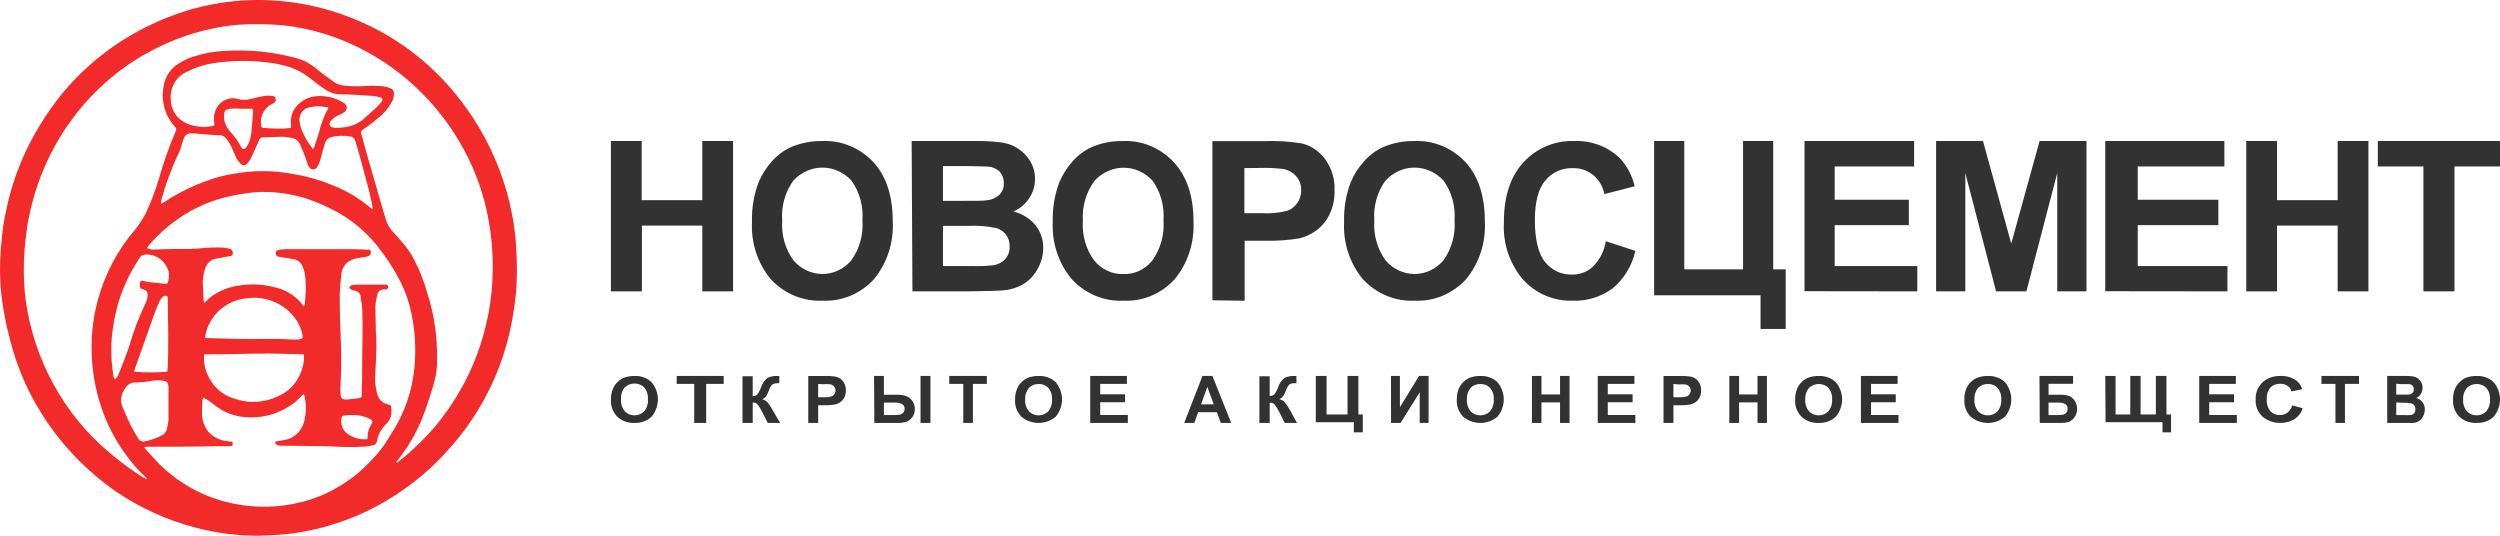 <svg width="266" height="57" viewBox="0 0 266 57" fill="none" xmlns="http://www.w3.org/2000/svg">
<path d="M54.425 22.533C54.179 21.297 53.85 20.081 53.438 18.893C52.663 16.653 51.621 14.523 50.335 12.553C48.836 10.246 47.023 8.176 44.953 6.408C42.671 4.488 40.106 2.963 37.356 1.892C34.594 0.797 31.681 0.168 28.727 0.03C26.698 -0.068 24.663 0.073 22.664 0.449C21.029 0.752 19.425 1.216 17.874 1.836C16.206 2.491 14.6 3.305 13.076 4.266C11.331 5.375 9.71 6.681 8.241 8.158C6.974 9.445 5.835 10.861 4.842 12.385C4.141 13.439 3.509 14.54 2.949 15.681C1.917 17.776 1.151 20.001 0.671 22.3C0.413 23.462 0.239 24.641 0.151 25.829C0.009 27.155 -0.033 28.49 0.025 29.823C0.136 31.758 0.437 33.677 0.922 35.549C1.346 37.373 1.947 39.148 2.716 40.847C4.024 43.675 5.776 46.258 7.9 48.49C9.266 49.924 10.768 51.209 12.385 52.326C14.987 54.086 17.855 55.38 20.87 56.153C23.031 56.719 25.252 57.004 27.481 57C28.378 56.944 29.274 56.944 30.172 56.86C32.082 56.681 33.968 56.285 35.795 55.678C38.347 54.85 40.765 53.633 42.971 52.066C44.664 50.884 46.221 49.503 47.608 47.95C49.304 46.107 50.747 44.03 51.895 41.778C52.895 39.815 53.66 37.732 54.174 35.577C54.525 34.086 54.771 32.571 54.909 31.043C55.03 29.428 55.03 27.807 54.909 26.192C54.837 24.954 54.676 23.744 54.425 22.533ZM39.329 49.17C38.54 50.008 37.658 50.746 36.701 51.367C35.373 52.258 33.916 52.924 32.387 53.341C29.063 54.248 25.552 54.079 22.323 52.857C20.342 52.096 18.53 50.927 16.995 49.421C16.502 48.937 16.098 48.434 15.596 47.922C15.515 47.839 15.435 47.727 15.318 47.587C15.4 47.562 15.484 47.543 15.569 47.531C18.063 47.531 20.592 47.531 23.086 47.475C23.525 47.475 23.983 47.475 24.404 47.475C24.826 47.475 24.763 47.42 24.736 46.991C24.566 46.991 24.377 46.991 24.216 46.935C23.524 46.89 22.867 46.605 22.35 46.126C21.835 45.615 21.53 44.918 21.498 44.18C21.474 43.623 21.492 43.066 21.552 42.513C21.571 42.436 21.598 42.361 21.633 42.29L22.072 42.541C22.431 42.792 22.79 43.053 23.113 43.304C23.978 43.924 24.988 44.294 26.037 44.375C27.644 44.535 29.258 44.16 30.647 43.304C31.203 42.98 31.703 42.561 32.127 42.066C32.157 42.032 32.194 42.003 32.234 41.982C32.251 41.981 32.268 41.975 32.282 41.965C32.296 41.956 32.307 41.942 32.315 41.927C32.353 41.986 32.38 42.052 32.396 42.122C32.609 43.042 32.59 44.004 32.342 44.915C32.219 45.37 31.981 45.782 31.653 46.109C31.325 46.437 30.919 46.667 30.476 46.777C30.091 46.861 29.714 46.917 29.301 46.973C29.248 47.15 29.301 47.261 29.49 47.345C29.602 47.398 29.725 47.427 29.849 47.429C30.261 47.429 30.674 47.429 31.05 47.429L35.087 47.485C36.343 47.579 37.605 47.588 38.863 47.513C39.141 47.513 39.383 47.429 39.661 47.373C39.939 47.317 40.074 47.206 40.101 46.945C40.236 46.227 40.592 45.574 41.114 45.083C41.4 44.821 41.585 44.46 41.634 44.068C41.662 43.824 41.662 43.577 41.634 43.332C41.63 43.26 41.6 43.191 41.551 43.14C41.501 43.088 41.435 43.057 41.365 43.053C41.032 43.004 40.724 42.84 40.491 42.589C40.257 42.338 40.11 42.013 40.074 41.666C39.916 40.993 39.871 40.297 39.939 39.608C39.993 38.733 40.02 37.867 40.047 36.964C40.047 36.424 40.047 35.921 39.993 35.381C39.993 34.45 39.939 33.519 39.939 32.588C39.963 32.189 40.026 31.792 40.127 31.406C40.154 31.225 40.246 31.061 40.384 30.947C40.522 30.833 40.696 30.778 40.872 30.791C40.953 30.791 41.007 30.791 41.087 30.791C41.168 30.791 41.312 30.708 41.312 30.559C41.315 30.523 41.312 30.486 41.301 30.452C41.29 30.417 41.272 30.386 41.248 30.359C41.224 30.332 41.195 30.312 41.163 30.298C41.13 30.284 41.095 30.278 41.06 30.279C40.728 30.279 40.406 30.279 40.047 30.279H38.486C38.154 30.279 37.822 30.279 37.517 30.335C37.452 30.341 37.388 30.36 37.329 30.391C37.275 30.447 37.168 30.531 37.168 30.587C37.178 30.631 37.197 30.673 37.225 30.709C37.253 30.744 37.289 30.773 37.329 30.791C37.489 30.86 37.654 30.916 37.822 30.959C37.969 30.979 38.103 31.051 38.203 31.163C38.303 31.275 38.362 31.421 38.37 31.573C38.423 32.002 38.513 32.421 38.54 32.849C38.621 34.618 38.54 36.424 38.54 38.202C38.54 39.413 38.54 40.623 38.477 41.834V42.094C38.481 42.123 38.479 42.153 38.472 42.182C38.464 42.211 38.451 42.237 38.434 42.261C38.416 42.284 38.394 42.304 38.37 42.318C38.345 42.333 38.317 42.342 38.289 42.346C37.808 42.429 37.323 42.485 36.836 42.513C36.396 42.513 36.262 42.373 36.235 41.917C36.203 41.608 36.203 41.296 36.235 40.986C36.329 39.181 36.329 37.373 36.235 35.568C36.172 34.162 36.145 32.775 36.145 31.341C36.171 30.568 36.237 29.797 36.342 29.032C36.383 28.758 36.485 28.497 36.641 28.273C36.797 28.048 37.002 27.864 37.239 27.738C37.521 27.59 37.824 27.493 38.136 27.449C38.353 27.407 38.571 27.379 38.791 27.365C38.895 27.349 38.998 27.321 39.096 27.281C39.446 27.17 39.536 27.002 39.392 26.574C38.899 26.574 38.405 26.518 37.912 26.518H31.625C31.185 26.518 30.728 26.518 30.306 26.518C30.082 26.518 29.86 26.546 29.642 26.602C29.4 26.667 29.346 26.751 29.346 26.974C29.346 27.198 29.454 27.281 29.642 27.309C30.055 27.393 30.441 27.449 30.853 27.505C30.961 27.538 31.073 27.556 31.185 27.561C31.421 27.589 31.644 27.686 31.828 27.841C32.012 27.996 32.15 28.202 32.225 28.436C32.396 28.858 32.49 29.309 32.504 29.767C32.559 30.659 32.529 31.554 32.414 32.439C32.414 32.439 32.414 32.495 32.36 32.551C32.306 32.607 32.225 32.495 32.199 32.439C31.459 31.484 30.422 30.826 29.265 30.577C27.707 30.158 26.071 30.158 24.512 30.577C23.692 30.796 22.925 31.189 22.26 31.732C22.099 31.881 21.964 32.048 21.74 32.244C21.695 32.148 21.667 32.043 21.66 31.937C21.66 31.257 21.579 30.605 21.579 29.935C21.597 29.505 21.669 29.079 21.794 28.669C21.872 28.421 21.993 28.19 22.153 27.989C22.343 27.739 22.62 27.575 22.924 27.533L24.431 27.253C24.593 27.253 24.763 27.198 24.763 26.974C24.785 26.872 24.768 26.765 24.717 26.675C24.665 26.584 24.582 26.518 24.485 26.49C24.255 26.414 24.017 26.367 23.776 26.35C22.905 26.308 22.033 26.337 21.166 26.434C20.901 26.467 20.635 26.485 20.368 26.49C19.112 26.49 17.847 26.49 16.583 26.546C16.257 26.578 15.928 26.53 15.623 26.406C15.704 26.294 15.758 26.183 15.811 26.127C16.919 24.836 18.207 23.726 19.632 22.831C21.416 21.729 23.391 21.001 25.445 20.69C26.493 20.477 27.561 20.39 28.629 20.429C29.989 20.487 31.336 20.725 32.638 21.137C33.803 21.532 34.931 22.034 36.011 22.636C37.533 23.501 38.891 24.646 40.02 26.015C40.992 27.195 41.837 28.481 42.54 29.851C43.201 31.128 43.655 32.509 43.886 33.938C44.18 35.593 44.256 37.281 44.11 38.957C43.894 41.533 43.041 44.009 41.634 46.144C41.002 47.257 40.226 48.275 39.329 49.17ZM17.847 31.834C17.847 33.044 17.901 34.255 17.901 35.465C17.901 36.675 17.901 37.839 17.847 39.05C17.841 39.218 17.823 39.386 17.794 39.552C16.623 39.65 15.448 39.65 14.278 39.552C14.298 39.439 14.325 39.327 14.358 39.217C15.076 37.215 15.784 35.186 16.502 33.184C16.644 32.789 16.809 32.404 16.995 32.03C17.081 31.86 17.193 31.705 17.327 31.573C17.381 31.52 17.448 31.483 17.521 31.468C17.595 31.453 17.671 31.461 17.74 31.49C17.874 31.546 17.847 31.685 17.847 31.834ZM17.543 30.196L15.982 30.028C15.731 30.028 15.489 29.916 15.237 29.888C14.986 29.86 14.914 29.888 14.879 30.168V30.447C14.884 30.524 14.914 30.598 14.964 30.655C15.015 30.713 15.083 30.751 15.157 30.764C15.222 30.769 15.286 30.788 15.345 30.819C15.45 30.85 15.542 30.916 15.607 31.007C15.672 31.098 15.706 31.209 15.704 31.322C15.718 31.605 15.662 31.887 15.542 32.141C14.81 33.653 14.209 35.23 13.748 36.852C13.416 37.839 13.004 38.826 12.627 39.804C12.595 39.924 12.539 40.037 12.463 40.134C12.388 40.232 12.294 40.313 12.188 40.372C12.188 40.288 12.098 40.232 12.098 40.148C11.818 38.586 11.767 36.988 11.946 35.409C12.077 34.341 12.29 33.286 12.582 32.253C13.014 30.827 13.616 29.463 14.376 28.194C14.547 27.915 14.735 27.663 14.896 27.375C14.948 27.294 15.018 27.227 15.098 27.179C15.179 27.13 15.27 27.102 15.363 27.095C15.915 27.035 16.47 27.173 16.935 27.487C17.4 27.8 17.748 28.27 17.919 28.818C18 29.151 18 29.499 17.919 29.832C17.847 30.168 17.794 30.224 17.543 30.196ZM13.291 41.368C13.291 41.368 13.345 41.312 13.345 41.284C13.465 41.089 13.633 40.931 13.832 40.826C14.03 40.721 14.252 40.674 14.475 40.688C15.044 40.684 15.611 40.624 16.17 40.511C16.553 40.442 16.945 40.442 17.327 40.511C17.82 40.595 17.901 40.707 17.928 41.219V42.997C17.928 43.556 17.928 44.124 17.928 44.682C17.892 45.035 17.829 45.383 17.74 45.725C17.661 45.97 17.494 46.174 17.273 46.293C16.68 46.624 16.037 46.85 15.372 46.963C15.238 46.999 15.097 46.984 14.973 46.923C14.848 46.862 14.749 46.758 14.69 46.628C14.439 46.209 14.17 45.781 13.946 45.334C13.65 44.738 13.372 44.124 13.103 43.472C12.935 43.138 12.863 42.761 12.896 42.386C12.93 42.012 13.067 41.655 13.291 41.359V41.368ZM22.018 37.7C24.243 37.7 26.431 37.616 28.656 37.616C29.786 37.616 30.907 37.672 32.037 37.7C32.118 37.7 32.225 37.7 32.333 37.7C32.38 38.119 32.343 38.544 32.225 38.947C32.059 39.671 31.728 40.343 31.26 40.907C30.792 41.471 30.2 41.91 29.535 42.187C28.081 42.867 26.433 42.947 24.924 42.411C24.305 42.234 23.731 41.918 23.243 41.485C22.755 41.052 22.364 40.513 22.099 39.906C21.79 39.217 21.657 38.457 21.713 37.7C21.821 37.718 21.938 37.69 22.018 37.69V37.7ZM21.821 35.959C21.866 35.518 21.978 35.087 22.153 34.683C22.51 33.886 23.059 33.199 23.748 32.687C24.436 32.175 25.24 31.855 26.081 31.76C27.197 31.564 28.344 31.719 29.373 32.207C30.394 32.672 31.241 33.469 31.786 34.478C31.964 34.824 32.094 35.194 32.172 35.577C32.252 35.977 32.172 36.089 31.759 36.117C31.346 36.145 31.185 36.117 30.862 36.117C29.068 36.005 27.158 36.117 25.292 36.061L22.135 35.977C22.029 35.992 21.922 35.982 21.821 35.949V35.959ZM39.114 46.433V46.684C39.06 46.684 39.033 46.74 39.006 46.74C38.208 46.801 37.418 46.541 36.8 46.014C36.607 45.831 36.463 45.599 36.382 45.342C36.3 45.084 36.283 44.809 36.334 44.543C36.334 44.291 36.414 44.236 36.665 44.208C37.447 44.091 38.244 44.157 38.997 44.403C39.166 44.477 39.331 44.561 39.491 44.654C39.523 44.673 39.552 44.699 39.574 44.73C39.596 44.762 39.612 44.797 39.619 44.835C39.627 44.873 39.627 44.913 39.618 44.951C39.61 44.988 39.594 45.024 39.571 45.055C39.551 45.105 39.523 45.152 39.491 45.194C39.254 45.562 39.123 45.991 39.114 46.433ZM36.611 10.97C35.645 10.348 34.498 10.1 33.374 10.271C32.961 10.339 32.565 10.493 32.212 10.726C31.858 10.958 31.555 11.263 31.32 11.621C31.064 12.01 30.938 12.474 30.961 12.944V13.595C30.665 13.653 30.365 13.681 30.064 13.679C29.436 13.679 28.808 13.679 28.198 13.623C27.822 13.623 27.759 13.511 27.759 13.111C27.735 12.695 27.83 12.281 28.031 11.921C28.232 11.56 28.53 11.268 28.889 11.082C28.97 11.082 29.023 10.998 29.104 10.97C29.189 10.938 29.259 10.874 29.3 10.792C29.342 10.709 29.352 10.613 29.328 10.523C29.327 10.48 29.318 10.437 29.3 10.398C29.283 10.359 29.258 10.323 29.227 10.295C29.195 10.266 29.159 10.244 29.119 10.23C29.08 10.217 29.038 10.212 28.997 10.216C28.699 10.169 28.397 10.169 28.099 10.216C27.579 10.299 27.086 10.439 26.566 10.551C26.188 10.662 25.787 10.662 25.409 10.551C24.972 10.408 24.502 10.422 24.073 10.591C23.645 10.76 23.285 11.074 23.05 11.482C22.802 11.943 22.707 12.477 22.781 12.999C22.834 13.372 22.834 13.372 22.503 13.428C21.515 13.616 20.495 13.466 19.596 12.999C19.164 12.768 18.802 12.416 18.551 11.984C18.299 11.552 18.167 11.056 18.17 10.551C18.122 9.943 18.26 9.335 18.565 8.813C18.869 8.292 19.324 7.883 19.866 7.646C20.767 7.183 21.732 6.869 22.727 6.715C24.599 6.436 26.498 6.407 28.378 6.631C29.242 6.719 30.096 6.9 30.925 7.171C31.67 7.434 32.367 7.824 32.988 8.326C33.481 8.717 34.001 9.089 34.495 9.452C35.021 9.833 35.647 10.038 36.289 10.039C37.329 10.039 38.379 10.132 39.419 10.188C39.742 10.188 40.047 10.271 40.379 10.327C40.711 10.383 40.791 10.607 40.567 10.858C40.388 11.095 40.187 11.314 39.966 11.51L38.594 12.748C37.961 13.231 37.207 13.516 36.423 13.567C36.087 13.623 35.745 13.623 35.41 13.567C35.051 13.483 34.97 13.232 35.158 12.916C35.396 12.614 35.705 12.383 36.055 12.245C36.253 12.152 36.441 12.04 36.602 11.957C36.689 11.91 36.762 11.84 36.813 11.753C36.864 11.667 36.892 11.567 36.893 11.466C36.894 11.364 36.868 11.265 36.819 11.177C36.769 11.09 36.697 11.018 36.611 10.97ZM34.916 11.398C34.916 11.51 34.916 11.594 34.862 11.649C34.456 12.389 34.154 13.185 33.965 14.014C33.795 14.582 33.607 15.141 33.418 15.709C33.373 15.759 33.333 15.815 33.302 15.876C33.167 15.681 33.033 15.513 32.916 15.346C32.543 14.806 32.242 14.218 32.019 13.595C31.961 13.4 31.916 13.201 31.885 12.999C31.82 12.672 31.876 12.331 32.042 12.045C32.209 11.758 32.472 11.548 32.782 11.454C33.214 11.336 33.662 11.289 34.109 11.314C34.375 11.368 34.645 11.396 34.916 11.398ZM26.933 11.873C26.871 12.636 26.817 13.428 26.736 14.182C26.688 14.663 26.538 15.127 26.297 15.541C26.25 15.62 26.195 15.695 26.135 15.765C26.105 15.796 26.069 15.821 26.028 15.835C25.988 15.85 25.945 15.855 25.902 15.85C25.86 15.844 25.819 15.829 25.783 15.804C25.747 15.78 25.717 15.747 25.696 15.709C25.352 15.045 24.917 14.437 24.404 13.902C24.088 13.543 23.888 13.091 23.83 12.608C23.83 12.525 23.83 12.469 23.83 12.385C23.83 11.817 23.965 11.649 24.485 11.566C24.879 11.538 25.275 11.538 25.669 11.566H26.628C26.933 11.538 26.933 11.594 26.933 11.873ZM19.274 15.597C19.35 15.309 19.443 15.026 19.552 14.75C19.607 14.574 19.718 14.423 19.866 14.32C20.014 14.217 20.19 14.168 20.368 14.182C20.888 14.182 21.417 14.275 21.938 14.303C22.458 14.331 22.834 14.387 23.364 14.387C23.475 14.383 23.586 14.404 23.689 14.447C23.793 14.49 23.887 14.555 23.965 14.638C24.268 14.965 24.511 15.347 24.682 15.765C24.844 16.1 24.978 16.472 25.149 16.807C25.264 17.029 25.412 17.23 25.588 17.403C25.632 17.456 25.686 17.499 25.747 17.528C25.808 17.557 25.875 17.572 25.942 17.572C26.01 17.572 26.076 17.557 26.137 17.528C26.198 17.499 26.253 17.456 26.297 17.403C26.492 17.198 26.65 16.959 26.763 16.696C27.041 16.1 27.31 15.513 27.561 14.917C27.596 14.814 27.664 14.727 27.754 14.671C27.845 14.615 27.951 14.593 28.055 14.61C28.656 14.61 29.293 14.554 29.849 14.554C30.243 14.549 30.637 14.587 31.024 14.666C31.215 14.695 31.397 14.772 31.553 14.891C31.709 15.009 31.835 15.165 31.921 15.346C32.118 15.765 32.279 16.183 32.441 16.612C32.557 16.891 32.638 17.198 32.746 17.487C32.772 17.602 32.828 17.708 32.907 17.794C32.952 17.865 33.013 17.924 33.085 17.964C33.157 18.004 33.238 18.026 33.32 18.026C33.402 18.026 33.482 18.004 33.554 17.964C33.626 17.924 33.688 17.865 33.732 17.794C33.853 17.621 33.947 17.43 34.01 17.226C34.145 16.835 34.226 16.416 34.342 16.016C34.417 15.72 34.507 15.427 34.611 15.141C34.666 15.001 34.752 14.877 34.863 14.78C34.974 14.683 35.106 14.615 35.248 14.582C35.914 14.424 36.603 14.405 37.275 14.526C37.385 14.534 37.491 14.576 37.578 14.645C37.666 14.715 37.732 14.809 37.769 14.917C37.903 15.29 38.02 15.681 38.127 16.072C38.486 17.403 38.863 18.697 39.195 20.019C39.356 20.671 39.5 21.314 39.634 21.965C39.648 22.067 39.648 22.171 39.634 22.273L38.89 21.686C37.775 20.833 36.549 20.15 35.248 19.656C34.015 19.144 32.73 18.776 31.418 18.558C29.803 18.234 28.152 18.137 26.512 18.269C25.439 18.369 24.375 18.549 23.328 18.809C21.772 19.259 20.268 19.883 18.843 20.671C18.351 20.932 17.875 21.225 17.417 21.546C17.328 21.6 17.235 21.647 17.139 21.686C17.139 21.546 17.139 21.462 17.139 21.369C17.583 19.726 18.162 18.125 18.87 16.584C19.048 16.276 19.184 15.944 19.274 15.597ZM52.398 29.749C52.321 31.421 52.081 33.08 51.68 34.702C51.19 36.733 50.461 38.693 49.51 40.539C48.584 42.331 47.462 44.006 46.164 45.53C45.156 46.694 44.054 47.769 42.872 48.742L42.217 49.254C42.217 49.254 42.155 49.254 42.155 49.198C42.155 49.142 42.298 48.965 42.379 48.881C43.398 47.591 44.237 46.159 44.872 44.627C45.39 43.309 45.839 41.963 46.218 40.595C46.422 39.864 46.516 39.103 46.496 38.342C46.554 35.931 46.212 33.528 45.482 31.238C45.144 30.019 44.684 28.839 44.11 27.719C43.715 26.935 43.214 26.214 42.621 25.578C42.379 25.289 42.128 25.01 41.859 24.73C41.473 24.335 41.189 23.845 41.033 23.306C40.621 21.9 40.208 20.513 39.796 19.051C39.383 17.589 38.899 15.979 38.486 14.396C38.461 14.342 38.44 14.286 38.423 14.228C38.343 14.052 38.423 13.94 38.567 13.828C39.087 13.465 39.634 13.065 40.127 12.646C40.75 12.179 41.273 11.583 41.661 10.895C41.83 10.617 41.918 10.293 41.913 9.964C41.925 9.846 41.9 9.727 41.84 9.625C41.779 9.524 41.688 9.447 41.581 9.406C41.331 9.315 41.077 9.24 40.818 9.182C39.985 9.112 39.148 9.112 38.316 9.182C37.715 9.182 37.114 9.182 36.522 9.098C36.089 9.055 35.679 8.877 35.347 8.586C34.683 8.111 34.055 7.655 33.427 7.125C32.83 6.661 32.145 6.331 31.418 6.156C28.956 5.503 26.411 5.254 23.875 5.421C22.738 5.471 21.612 5.681 20.529 6.045C19.873 6.252 19.252 6.566 18.691 6.976C18.33 7.258 18.028 7.613 17.803 8.019C17.578 8.425 17.434 8.875 17.381 9.34C17.26 10.083 17.309 10.845 17.524 11.565C17.739 12.285 18.114 12.942 18.619 13.483C18.681 13.542 18.723 13.62 18.738 13.707C18.753 13.793 18.739 13.881 18.7 13.958C17.991 15.605 17.392 17.301 16.906 19.032C16.525 20.311 16.048 21.556 15.479 22.757C15.177 23.335 14.82 23.881 14.412 24.386C12.535 26.553 11.163 29.14 10.403 31.946C9.83 34.064 9.627 36.271 9.802 38.463C9.93 40.246 10.298 42.001 10.896 43.677C11.58 45.593 12.572 47.375 13.829 48.947C14.316 49.59 14.86 50.186 15.453 50.725C15.529 50.786 15.593 50.861 15.641 50.948C15.641 50.948 15.641 50.948 15.641 51.004C15.506 50.92 15.336 50.864 15.201 50.781C13.947 49.988 12.748 49.104 11.614 48.136C6.769 44.066 3.589 38.241 2.716 31.834C2.474 29.728 2.474 27.6 2.716 25.494C3.2 20.897 4.874 16.521 7.559 12.832C9.734 9.839 12.514 7.376 15.704 5.616C17.842 4.427 20.135 3.564 22.512 3.056C24.045 2.723 25.609 2.561 27.176 2.572C28.221 2.563 29.265 2.609 30.306 2.711C33.01 3.028 35.645 3.812 38.1 5.03C43.116 7.483 47.214 11.583 49.761 16.696C50.75 18.668 51.468 20.773 51.895 22.952C52.34 25.186 52.509 27.47 52.398 29.749Z" fill="#F22A2A"/>
<path d="M65 31V15H68.275V21.299H74.725V15H78V31H74.725V24.003H68.299V31H65Z" fill="#323232"/>
<path d="M80.013 23.598C79.971 22.159 80.211 20.726 80.717 19.39C81.068 18.555 81.556 17.793 82.158 17.141C82.719 16.507 83.397 16.002 84.149 15.659C85.207 15.208 86.34 14.987 87.48 15.008C88.488 14.959 89.494 15.135 90.434 15.524C91.375 15.912 92.228 16.505 92.941 17.265C94.304 18.764 94.986 20.85 94.986 23.524C95.049 24.652 94.902 25.781 94.553 26.848C94.205 27.915 93.662 28.899 92.956 29.743C92.25 30.498 91.402 31.089 90.469 31.476C89.535 31.863 88.535 32.039 87.534 31.991C86.526 32.042 85.518 31.87 84.576 31.486C83.633 31.102 82.775 30.514 82.058 29.759C81.351 28.927 80.806 27.954 80.455 26.896C80.104 25.839 79.954 24.718 80.013 23.598ZM83.227 23.491C83.124 25.01 83.554 26.516 84.436 27.717C84.825 28.169 85.299 28.53 85.827 28.777C86.355 29.024 86.926 29.152 87.503 29.152C88.08 29.152 88.651 29.024 89.179 28.777C89.707 28.53 90.181 28.169 90.57 27.717C91.451 26.494 91.876 24.969 91.763 23.434C91.873 21.927 91.459 20.43 90.602 19.225C90.199 18.785 89.717 18.435 89.185 18.196C88.653 17.957 88.081 17.833 87.503 17.833C86.925 17.833 86.353 17.957 85.821 18.196C85.289 18.435 84.807 18.785 84.405 19.225C83.528 20.443 83.109 21.963 83.227 23.491Z" fill="#323232"/>
<path d="M97 15.004H103.667C104.65 14.985 105.633 15.039 106.608 15.164C107.234 15.255 107.831 15.482 108.352 15.829C108.873 16.175 109.306 16.631 109.616 17.163C109.96 17.73 110.136 18.376 110.125 19.033C110.131 19.765 109.914 20.482 109.5 21.096C109.096 21.71 108.518 22.201 107.833 22.508C108.754 22.732 109.573 23.239 110.166 23.953C110.716 24.643 111.009 25.491 111 26.361C110.998 27.097 110.819 27.822 110.475 28.48C110.15 29.141 109.653 29.711 109.033 30.133C108.361 30.563 107.587 30.823 106.783 30.888C106.225 30.944 104.875 30.984 102.742 31H97.083L97 15.004ZM100.333 17.668V21.369H102.525C103.833 21.369 104.65 21.369 104.967 21.312C105.471 21.277 105.948 21.076 106.317 20.742C106.484 20.578 106.614 20.382 106.699 20.166C106.784 19.951 106.821 19.721 106.808 19.49C106.827 19.052 106.675 18.623 106.383 18.286C106.051 17.955 105.602 17.755 105.125 17.724C104.792 17.724 103.833 17.668 102.258 17.668H100.333ZM100.333 24.033V28.311H103.433C104.201 28.334 104.97 28.302 105.733 28.215C106.203 28.142 106.633 27.915 106.95 27.573C107.282 27.195 107.452 26.71 107.425 26.216C107.438 25.783 107.31 25.356 107.058 24.996C106.802 24.651 106.436 24.395 106.017 24.266C105.04 24.063 104.04 23.985 103.042 24.033H100.333Z" fill="#323232"/>
<path d="M112.01 23.598C111.972 22.159 112.212 20.727 112.713 19.39C113.068 18.558 113.554 17.798 114.15 17.141C114.71 16.505 115.389 16 116.142 15.659C117.195 15.208 118.322 14.987 119.456 15.008C120.461 14.959 121.464 15.135 122.402 15.524C123.339 15.912 124.191 16.505 124.901 17.265C126.291 18.786 126.986 20.872 126.986 23.524C127.048 24.652 126.9 25.782 126.552 26.849C126.203 27.916 125.661 28.899 124.955 29.742C124.252 30.5 123.407 31.091 122.476 31.478C121.544 31.866 120.547 32.04 119.548 31.991C118.543 32.043 117.538 31.871 116.598 31.487C115.658 31.103 114.803 30.514 114.088 29.759C113.376 28.93 112.826 27.958 112.47 26.901C112.113 25.843 111.957 24.721 112.01 23.598ZM115.215 23.491C115.112 25.01 115.542 26.516 116.42 27.716C116.803 28.186 117.279 28.558 117.813 28.807C118.347 29.057 118.927 29.176 119.51 29.158C120.093 29.183 120.674 29.067 121.209 28.819C121.744 28.571 122.219 28.197 122.599 27.725C123.48 26.503 123.907 24.978 123.797 23.442C123.905 21.935 123.493 20.438 122.638 19.233C122.236 18.794 121.755 18.445 121.225 18.206C120.694 17.968 120.124 17.845 119.548 17.845C118.973 17.845 118.403 17.968 117.872 18.206C117.342 18.445 116.861 18.794 116.459 19.233C115.566 20.44 115.123 21.957 115.215 23.491Z" fill="#323232"/>
<path d="M129 31.949V15.016H134.497C135.861 14.961 137.227 15.047 138.574 15.271C139.56 15.539 140.423 16.139 141.016 16.969C141.702 17.924 142.047 19.081 141.995 20.256C142.024 21.16 141.831 22.058 141.433 22.871C141.096 23.546 140.599 24.128 139.986 24.57C139.455 24.949 138.853 25.22 138.216 25.368C137.041 25.558 135.85 25.64 134.659 25.614H132.43V32L129 31.949ZM132.404 17.886V22.684H134.276C135.186 22.737 136.099 22.648 136.982 22.421C137.421 22.259 137.797 21.962 138.055 21.572C138.317 21.183 138.453 20.724 138.446 20.256C138.463 19.698 138.269 19.155 137.901 18.735C137.539 18.337 137.054 18.071 136.523 17.98C135.704 17.883 134.879 17.846 134.055 17.869L132.404 17.886Z" fill="#323232"/>
<path d="M143.012 23.598C142.971 22.159 143.211 20.726 143.717 19.39C144.068 18.555 144.556 17.793 145.158 17.141C145.719 16.507 146.397 16.002 147.149 15.659C148.208 15.208 149.34 14.987 150.48 15.008C151.488 14.959 152.494 15.135 153.434 15.524C154.375 15.912 155.228 16.505 155.941 17.265C157.304 18.764 157.986 20.85 157.986 23.524C158.049 24.652 157.902 25.781 157.553 26.848C157.205 27.915 156.663 28.899 155.956 29.743C155.25 30.498 154.402 31.089 153.469 31.476C152.535 31.863 151.535 32.039 150.534 31.991C149.526 32.042 148.518 31.87 147.576 31.486C146.633 31.102 145.775 30.514 145.057 29.759C144.351 28.927 143.806 27.954 143.455 26.896C143.104 25.839 142.953 24.718 143.012 23.598ZM146.227 23.491C146.124 25.01 146.554 26.516 147.436 27.717C147.825 28.169 148.299 28.53 148.827 28.777C149.355 29.024 149.926 29.152 150.503 29.152C151.08 29.152 151.651 29.024 152.179 28.777C152.707 28.53 153.181 28.169 153.571 27.717C154.451 26.494 154.876 24.969 154.763 23.434C154.873 21.927 154.459 20.43 153.602 19.225C153.199 18.785 152.717 18.435 152.185 18.196C151.653 17.957 151.081 17.833 150.503 17.833C149.925 17.833 149.353 17.957 148.821 18.196C148.289 18.435 147.807 18.785 147.405 19.225C146.528 20.443 146.109 21.963 146.227 23.491Z" fill="#323232"/>
<path d="M170.858 25.669L174 26.692C173.655 28.262 172.804 29.668 171.583 30.683C170.342 31.596 168.839 32.057 167.313 31.994C166.333 32.024 165.357 31.84 164.452 31.455C163.546 31.07 162.731 30.492 162.06 29.759C160.625 28.077 159.89 25.887 160.013 23.657C160.013 20.908 160.704 18.783 162.084 17.282C162.78 16.526 163.626 15.931 164.566 15.538C165.505 15.146 166.516 14.964 167.53 15.006C169.294 14.932 171.015 15.575 172.316 16.795C173.113 17.635 173.671 18.681 173.927 19.822L170.705 20.647C170.557 19.847 170.132 19.129 169.51 18.623C168.887 18.118 168.107 17.858 167.313 17.892C166.766 17.875 166.221 17.983 165.721 18.21C165.22 18.437 164.776 18.777 164.42 19.203C163.679 20.078 163.309 21.488 163.309 23.451C163.309 25.413 163.671 27.005 164.404 27.887C164.748 28.317 165.183 28.659 165.676 28.89C166.169 29.12 166.707 29.231 167.248 29.215C168.065 29.239 168.86 28.944 169.472 28.39C170.209 27.66 170.695 26.706 170.858 25.669Z" fill="#323232"/>
<path d="M176 15H179.207V28.66H185.462V15H188.669V28.66H190V35H187.322V31.418H176V15Z" fill="#323232"/>
<path d="M192 30.984V15H203.661V17.709H195.211V21.253H203.101V23.954H195.211V28.307H204V31L192 30.984Z" fill="#323232"/>
<path d="M206 31V15H210.987L213.996 25.913L217.013 15H222V31H218.891V18.41L215.608 31H212.383L209.109 18.41V31H206Z" fill="#323232"/>
<path d="M224 30.984V15H236.674V17.709H227.456V21.253H236.031V23.954H227.456V28.307H237V31L224 30.984Z" fill="#323232"/>
<path d="M239 31V15H242.273V21.299H248.727V15H252V31H248.727V24.003H242.273V31H239Z" fill="#323232"/>
<path d="M257.853 31V17.712H253V15H266V17.712H261.155V31H257.853Z" fill="#323232"/>
<path d="M65.005 42.526C64.992 42.103 65.074 41.682 65.245 41.291C65.358 41.044 65.521 40.82 65.725 40.632C65.911 40.443 66.138 40.292 66.39 40.19C66.743 40.059 67.121 39.995 67.502 40.003C67.838 39.987 68.175 40.037 68.489 40.151C68.803 40.264 69.089 40.438 69.326 40.662C69.763 41.187 70 41.834 70 42.5C70 43.166 69.763 43.812 69.326 44.338C69.09 44.56 68.806 44.734 68.493 44.847C68.18 44.961 67.845 45.012 67.51 44.997C67.172 45.014 66.834 44.964 66.518 44.85C66.203 44.737 65.916 44.562 65.677 44.338C65.442 44.093 65.262 43.806 65.146 43.495C65.031 43.184 64.983 42.855 65.005 42.526ZM66.078 42.526C66.044 42.973 66.189 43.416 66.486 43.769C66.615 43.902 66.773 44.009 66.95 44.082C67.126 44.155 67.317 44.193 67.51 44.193C67.703 44.193 67.893 44.155 68.07 44.082C68.246 44.009 68.404 43.902 68.534 43.769C68.844 43.394 68.987 42.922 68.934 42.451C68.971 42.009 68.835 41.57 68.55 41.216C68.416 41.086 68.255 40.982 68.077 40.911C67.899 40.841 67.707 40.804 67.514 40.804C67.32 40.804 67.129 40.841 66.951 40.911C66.773 40.982 66.612 41.086 66.478 41.216C66.177 41.581 66.034 42.038 66.078 42.496V42.526Z" fill="#323232"/>
<path d="M73.865 45V40.845H72V40H77V40.845H75.135V45H73.865Z" fill="#323232"/>
<path d="M79 40.035H80.088V42.152C80.271 42.151 80.447 42.088 80.582 41.975C80.747 41.734 80.882 41.475 80.983 41.205C81.1 40.819 81.335 40.471 81.661 40.205C82.001 40.05 82.379 39.981 82.757 40.005H82.916V40.774H82.757C82.591 40.767 82.425 40.793 82.272 40.851C82.163 40.904 82.075 40.988 82.021 41.09C81.908 41.295 81.812 41.509 81.736 41.729C81.679 41.878 81.606 42.023 81.519 42.16C81.414 42.297 81.273 42.408 81.109 42.483C81.351 42.546 81.563 42.681 81.711 42.868C81.914 43.12 82.088 43.391 82.23 43.676L83 45H81.686L81.042 43.715L80.983 43.614L80.841 43.376C80.76 43.205 80.644 43.051 80.498 42.922C80.375 42.852 80.232 42.82 80.088 42.83V45H79V40.035Z" fill="#323232"/>
<path d="M86 45V40.005H87.692C88.112 39.987 88.532 40.014 88.946 40.083C89.25 40.155 89.516 40.328 89.699 40.571C89.909 40.852 90.014 41.193 89.998 41.539C90.008 41.806 89.949 42.072 89.828 42.313C89.72 42.508 89.568 42.677 89.383 42.809C89.217 42.919 89.03 42.998 88.833 43.041C88.472 43.102 88.106 43.128 87.74 43.118H87.052V45H86ZM87.052 40.849V42.267H87.635C87.907 42.281 88.18 42.255 88.444 42.189C88.58 42.143 88.697 42.056 88.776 41.941C88.859 41.828 88.901 41.692 88.898 41.554C88.903 41.389 88.843 41.228 88.728 41.105C88.617 40.988 88.469 40.909 88.307 40.88C88.053 40.867 87.799 40.867 87.546 40.88L87.052 40.849Z" fill="#323232"/>
<path d="M93 40H94.048V41.999H95.452C95.778 41.992 96.102 42.039 96.411 42.139C96.682 42.242 96.913 42.423 97.073 42.658C97.252 42.911 97.345 43.211 97.339 43.518C97.348 43.83 97.252 44.138 97.064 44.393C96.909 44.609 96.694 44.778 96.444 44.881C96.122 44.971 95.787 45.011 95.452 44.998H93.032L93 40ZM94.048 44.161H95.073C95.302 44.169 95.532 44.153 95.758 44.114C95.893 44.079 96.013 44.006 96.105 43.905C96.203 43.792 96.255 43.649 96.25 43.502C96.256 43.407 96.237 43.311 96.195 43.225C96.152 43.138 96.088 43.063 96.008 43.006C95.735 42.869 95.427 42.81 95.121 42.836H94.048V44.161ZM97.944 40H99V44.998H97.944V40Z" fill="#323232"/>
<path d="M102.492 45V40.845H101V40H105V40.845H103.516V45H102.492Z" fill="#323232"/>
<path d="M108.005 42.527C107.992 42.104 108.074 41.683 108.245 41.291C108.358 41.044 108.521 40.821 108.725 40.632C108.911 40.443 109.137 40.292 109.39 40.19C109.743 40.059 110.121 39.995 110.502 40.003C110.838 39.987 111.175 40.037 111.489 40.151C111.803 40.264 112.089 40.438 112.326 40.662C112.763 41.188 113 41.835 113 42.501C113 43.167 112.763 43.814 112.326 44.34C111.827 44.765 111.177 45 110.502 45C109.827 45 109.177 44.765 108.677 44.34C108.442 44.095 108.262 43.808 108.146 43.497C108.031 43.186 107.983 42.856 108.005 42.527ZM109.078 42.527C109.044 42.975 109.189 43.418 109.486 43.771C109.615 43.904 109.773 44.011 109.95 44.084C110.126 44.157 110.317 44.195 110.51 44.195C110.703 44.195 110.893 44.157 111.07 44.084C111.246 44.011 111.404 43.904 111.534 43.771C111.827 43.408 111.969 42.958 111.934 42.505C111.973 42.061 111.833 41.621 111.542 41.269C111.414 41.132 111.255 41.024 111.076 40.953C110.897 40.882 110.704 40.849 110.51 40.857C110.316 40.851 110.123 40.885 109.945 40.956C109.767 41.027 109.607 41.134 109.478 41.269C109.191 41.62 109.048 42.056 109.078 42.497V42.527Z" fill="#323232"/>
<path d="M116 45V40H119.902V40.845H117.061V41.953H119.706V42.798H117.061V44.155H120V45H116Z" fill="#323232"/>
<path d="M131 45H129.904L129.472 43.861H127.481L127.073 45H126L127.944 40H129.002L131 45ZM129.148 43.023L128.461 41.163L127.79 43.023H129.148Z" fill="#323232"/>
<path d="M134 40.035H135.095V42.136C135.279 42.137 135.457 42.074 135.592 41.96C135.765 41.724 135.902 41.467 135.996 41.196C136.113 40.813 136.35 40.468 136.678 40.203C137.02 40.049 137.4 39.981 137.781 40.005H137.941V40.769H137.781C137.614 40.761 137.447 40.788 137.293 40.845C137.186 40.902 137.099 40.983 137.04 41.082C136.926 41.286 136.83 41.498 136.754 41.716C136.699 41.865 136.626 42.009 136.535 42.143C136.431 42.281 136.288 42.392 136.122 42.464C136.366 42.526 136.579 42.661 136.728 42.846C136.932 43.098 137.11 43.367 137.259 43.648L138 45H136.703L136.055 43.724C136.038 43.69 136.018 43.657 135.996 43.625C135.996 43.625 135.937 43.526 135.861 43.388C135.774 43.222 135.657 43.07 135.516 42.938C135.389 42.868 135.242 42.836 135.095 42.846V45H134V40.035Z" fill="#323232"/>
<path d="M140 40H141.148V44.099H143.375V40H144.532V44.099H145V46H144.046V44.924H140V40Z" fill="#323232"/>
<path d="M148 40H148.951V43.326L150.986 40H152V45H151.057V41.736L149.021 45H148.008L148 40Z" fill="#323232"/>
<path d="M155.005 42.528C154.994 42.105 155.072 41.685 155.237 41.291C155.355 41.048 155.518 40.825 155.717 40.632C155.906 40.443 156.135 40.292 156.389 40.19C156.743 40.058 157.121 39.994 157.502 40.003C157.838 39.987 158.174 40.037 158.489 40.151C158.803 40.264 159.089 40.439 159.326 40.662C159.763 41.188 160 41.835 160 42.501C160 43.167 159.763 43.815 159.326 44.341C158.828 44.765 158.179 45 157.506 45C156.832 45 156.183 44.765 155.685 44.341C155.448 44.096 155.266 43.81 155.15 43.498C155.033 43.187 154.984 42.857 155.005 42.528ZM156.077 42.528C156.045 42.974 156.187 43.416 156.477 43.771C156.608 43.905 156.767 44.012 156.944 44.085C157.121 44.158 157.312 44.196 157.506 44.196C157.699 44.196 157.891 44.158 158.068 44.085C158.245 44.012 158.403 43.905 158.534 43.771C158.826 43.408 158.969 42.959 158.934 42.505C158.973 42.062 158.833 41.621 158.542 41.269C158.414 41.132 158.255 41.024 158.076 40.953C157.897 40.882 157.704 40.849 157.51 40.857C157.315 40.851 157.121 40.885 156.941 40.956C156.761 41.027 156.6 41.134 156.469 41.269C156.185 41.621 156.046 42.057 156.077 42.498V42.528Z" fill="#323232"/>
<path d="M163 45V40H164.01V41.969H165.99V40H167V45H165.99V42.814H164.01V45H163Z" fill="#323232"/>
<path d="M170 45V40H173.902V40.845H171.067V41.953H173.707V42.798H171.067V44.155H174V45H170Z" fill="#323232"/>
<path d="M177 45V40.005H178.692C179.112 39.987 179.532 40.014 179.946 40.083C180.25 40.155 180.516 40.328 180.699 40.571C180.909 40.852 181.014 41.193 180.998 41.539C181.01 41.807 180.949 42.074 180.82 42.313C180.718 42.509 180.568 42.679 180.383 42.809C180.217 42.919 180.03 42.998 179.833 43.041C179.472 43.102 179.106 43.128 178.74 43.118H178.052V45H177ZM178.052 40.849V42.267H178.627C178.899 42.281 179.172 42.255 179.436 42.189C179.572 42.143 179.689 42.056 179.768 41.941C179.851 41.828 179.893 41.692 179.89 41.554C179.895 41.389 179.834 41.228 179.72 41.105C179.614 41.002 179.479 40.932 179.331 40.904C179.078 40.89 178.824 40.89 178.57 40.904L178.052 40.849Z" fill="#323232"/>
<path d="M184 45V40H185.038V41.969H187V40H188V45H187V42.814H185.038V45H184Z" fill="#323232"/>
<path d="M191.005 42.526C190.992 42.103 191.074 41.682 191.245 41.291C191.358 41.044 191.521 40.82 191.725 40.632C191.911 40.443 192.137 40.292 192.39 40.19C192.743 40.059 193.121 39.995 193.502 40.003C193.838 39.987 194.175 40.037 194.489 40.151C194.803 40.264 195.089 40.438 195.326 40.662C195.763 41.187 196 41.834 196 42.5C196 43.166 195.763 43.812 195.326 44.338C195.09 44.56 194.806 44.734 194.493 44.847C194.18 44.961 193.845 45.012 193.51 44.997C193.172 45.014 192.834 44.964 192.518 44.85C192.203 44.737 191.916 44.562 191.677 44.338C191.442 44.093 191.262 43.806 191.146 43.495C191.031 43.184 190.983 42.855 191.005 42.526ZM192.078 42.526C192.044 42.973 192.189 43.416 192.486 43.769C192.615 43.902 192.773 44.009 192.95 44.082C193.126 44.155 193.317 44.193 193.51 44.193C193.703 44.193 193.893 44.155 194.07 44.082C194.246 44.009 194.404 43.902 194.534 43.769C194.83 43.408 194.972 42.957 194.934 42.504C194.971 42.062 194.835 41.623 194.55 41.268C194.416 41.138 194.255 41.035 194.077 40.964C193.899 40.893 193.707 40.857 193.514 40.857C193.32 40.857 193.129 40.893 192.951 40.964C192.773 41.035 192.612 41.138 192.478 41.268C192.191 41.619 192.048 42.055 192.078 42.496V42.526Z" fill="#323232"/>
<path d="M198 45V40H201.903V40.845H199.079V41.953H201.708V42.798H199.079V44.155H202V45H198Z" fill="#323232"/>
<path d="M209.005 42.528C208.99 42.105 209.069 41.684 209.237 41.292C209.355 41.048 209.518 40.825 209.717 40.633C209.906 40.443 210.135 40.292 210.389 40.191C210.74 40.059 211.116 39.995 211.494 40.003C211.831 39.986 212.169 40.036 212.485 40.15C212.801 40.263 213.088 40.438 213.326 40.663C213.763 41.188 214 41.836 214 42.502C214 43.168 213.763 43.815 213.326 44.341C212.828 44.765 212.179 45 211.506 45C210.832 45 210.183 44.765 209.685 44.341C209.448 44.096 209.266 43.81 209.15 43.498C209.033 43.187 208.984 42.857 209.005 42.528ZM210.077 42.528C210.045 42.974 210.187 43.416 210.477 43.771C210.608 43.905 210.767 44.012 210.944 44.085C211.121 44.158 211.312 44.196 211.506 44.196C211.699 44.196 211.891 44.158 212.068 44.085C212.245 44.012 212.403 43.905 212.534 43.771C212.826 43.408 212.969 42.959 212.934 42.505C212.969 42.062 212.829 41.623 212.542 41.269C212.414 41.133 212.255 41.025 212.076 40.953C211.897 40.882 211.704 40.849 211.51 40.857C211.315 40.851 211.121 40.885 210.941 40.956C210.761 41.027 210.6 41.134 210.469 41.269C210.185 41.621 210.046 42.057 210.077 42.498V42.528Z" fill="#323232"/>
<path d="M217 40H220.576V40.837H217.965V41.999H219.256C219.557 41.992 219.858 42.036 220.146 42.131C220.391 42.231 220.6 42.407 220.747 42.635C220.918 42.888 221.007 43.192 220.999 43.502C221.009 43.813 220.92 44.118 220.747 44.37C220.604 44.588 220.406 44.759 220.176 44.866C219.879 44.966 219.567 45.01 219.256 44.998H217.03L217 40ZM217.965 44.161H218.907C219.118 44.169 219.329 44.153 219.538 44.115C219.663 44.083 219.775 44.01 219.857 43.905C219.947 43.792 219.994 43.649 219.99 43.502C219.998 43.403 219.98 43.303 219.939 43.213C219.897 43.123 219.833 43.046 219.753 42.991C219.503 42.868 219.227 42.815 218.951 42.836H217.965V44.161Z" fill="#323232"/>
<path d="M224 40H225.095V44.099H226.662V40H227.757V44.099H229.383V40H230.511V44.099H231V46H230.09V44.924H224.034L224 40Z" fill="#323232"/>
<path d="M234 45V40H237.894V40.845H235.059V41.953H237.699V42.798H235.059V44.155H238V45H234Z" fill="#323232"/>
<path d="M243.886 43.135L245 43.434C244.871 43.899 244.559 44.313 244.116 44.608C243.603 44.905 242.983 45.04 242.364 44.99C241.746 44.939 241.168 44.706 240.731 44.332C240.22 43.837 239.96 43.193 240.007 42.537C239.954 41.857 240.217 41.186 240.74 40.667C240.987 40.447 241.286 40.273 241.618 40.158C241.951 40.044 242.308 39.99 242.667 40.002C243.295 39.979 243.908 40.167 244.373 40.525C244.658 40.772 244.86 41.079 244.956 41.415L243.816 41.647C243.758 41.413 243.608 41.202 243.391 41.049C243.169 40.903 242.895 40.827 242.614 40.832C242.418 40.826 242.223 40.858 242.044 40.925C241.864 40.993 241.706 41.094 241.58 41.221C241.284 41.587 241.146 42.028 241.191 42.47C241.14 42.928 241.277 43.388 241.58 43.771C241.702 43.896 241.856 43.996 242.03 44.063C242.205 44.131 242.395 44.164 242.587 44.16C242.877 44.165 243.158 44.077 243.374 43.913C243.637 43.706 243.816 43.433 243.886 43.135Z" fill="#323232"/>
<path d="M248.492 45V40.845H247V40H251V40.845H249.5V45H248.492Z" fill="#323232"/>
<path d="M254 40.001H255.907C256.189 39.995 256.47 40.011 256.75 40.048C256.93 40.08 257.101 40.151 257.253 40.257C257.402 40.366 257.526 40.51 257.615 40.676C257.714 40.853 257.765 41.054 257.763 41.259C257.765 41.489 257.702 41.715 257.582 41.908C257.463 42.102 257.291 42.254 257.09 42.345C257.356 42.416 257.592 42.577 257.763 42.803C257.925 43.025 258.009 43.3 257.999 43.58C257.998 43.812 257.945 44.04 257.844 44.247C257.748 44.451 257.606 44.627 257.43 44.759C257.24 44.898 257.018 44.981 256.787 45C256.624 45 256.24 45 255.626 45H254V40.001ZM254.961 40.832V41.988H255.597C255.974 41.988 256.203 41.988 256.292 41.988C256.439 41.981 256.578 41.918 256.683 41.81C256.731 41.759 256.769 41.698 256.793 41.631C256.817 41.565 256.828 41.493 256.824 41.422C256.831 41.284 256.788 41.148 256.706 41.041C256.609 40.939 256.48 40.879 256.343 40.871C256.247 40.871 255.974 40.871 255.515 40.871L254.961 40.832ZM254.961 42.827V44.162H255.855C256.074 44.181 256.294 44.181 256.513 44.162C256.65 44.142 256.775 44.074 256.868 43.968C256.961 43.847 257.009 43.695 257.001 43.541C257.005 43.406 256.969 43.273 256.898 43.16C256.824 43.05 256.717 42.968 256.595 42.928C256.315 42.866 256.03 42.843 255.745 42.858L254.961 42.827Z" fill="#323232"/>
<path d="M261.005 42.526C260.992 42.103 261.074 41.682 261.245 41.291C261.358 41.044 261.521 40.82 261.725 40.632C261.911 40.443 262.137 40.292 262.39 40.19C262.743 40.059 263.121 39.995 263.502 40.003C263.838 39.987 264.175 40.037 264.489 40.151C264.803 40.264 265.089 40.438 265.326 40.662C265.763 41.187 266 41.834 266 42.5C266 43.166 265.763 43.812 265.326 44.338C265.09 44.56 264.806 44.734 264.493 44.847C264.18 44.961 263.845 45.012 263.51 44.997C263.172 45.014 262.834 44.964 262.518 44.85C262.203 44.737 261.916 44.562 261.677 44.338C261.442 44.093 261.262 43.806 261.146 43.495C261.031 43.184 260.983 42.855 261.005 42.526ZM262.078 42.526C262.044 42.973 262.189 43.416 262.486 43.769C262.615 43.902 262.773 44.009 262.95 44.082C263.126 44.155 263.317 44.193 263.51 44.193C263.703 44.193 263.893 44.155 264.07 44.082C264.246 44.009 264.404 43.902 264.534 43.769C264.83 43.408 264.972 42.957 264.934 42.504C264.971 42.062 264.835 41.623 264.55 41.268C264.416 41.138 264.255 41.035 264.077 40.964C263.899 40.893 263.707 40.857 263.514 40.857C263.32 40.857 263.129 40.893 262.951 40.964C262.773 41.035 262.612 41.138 262.478 41.268C262.191 41.619 262.048 42.055 262.078 42.496V42.526Z" fill="#323232"/>
</svg>
